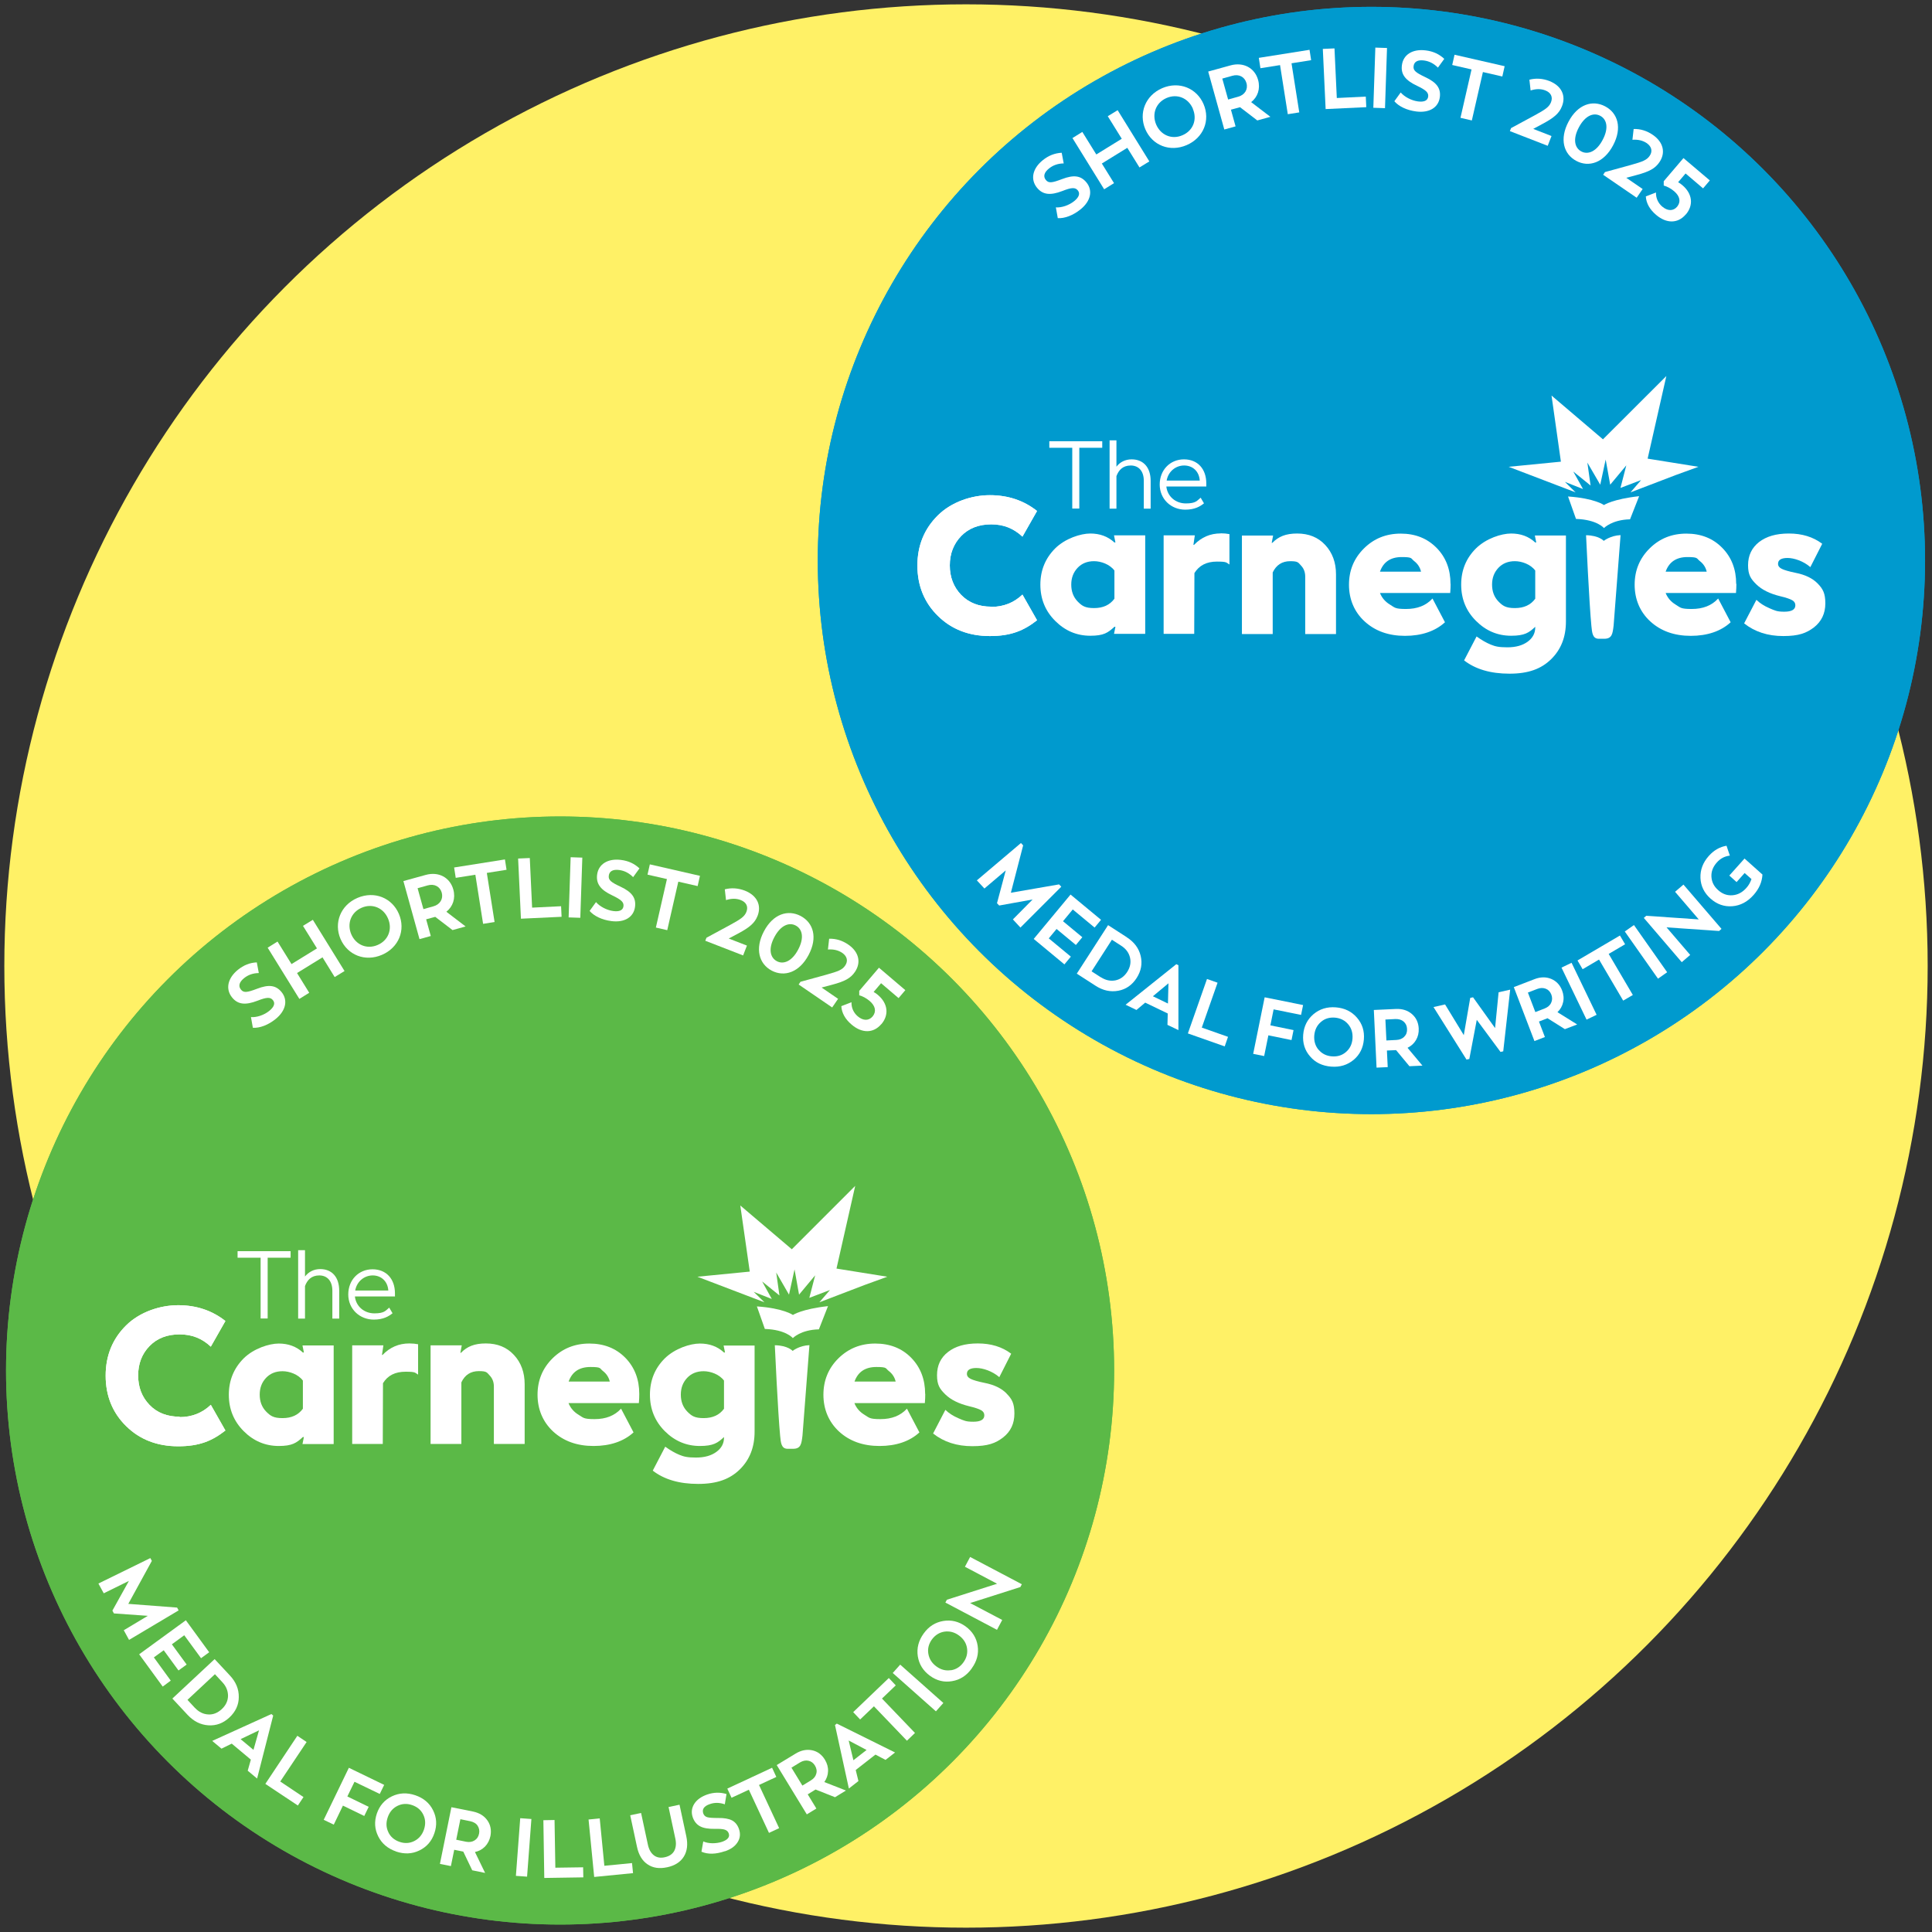 <?xml version="1.0" encoding="UTF-8"?>
<svg id="Layer_1" xmlns="http://www.w3.org/2000/svg" version="1.1" viewBox="0 0 1920 1920">
  <rect x="0" y="0" width="1920" height="1920" fill="#333333" stroke="none"/>
  <!-- Generator: Adobe Illustrator 29.0.0, SVG Export Plug-In . SVG Version: 2.1.0 Build 186)  -->
  <defs>
    <style>
      .st0 {
        fill: #5bb947;
      }

      .st1 {
        fill: #fff166;
      }

      .st2 {
        fill: #fff;
      }

      .st3 {
        fill: #009ace;
      }
    </style>
  </defs>
  <circle class="st1" cx="960" cy="960" r="955.7"/>
  <g>
    <g>
      <circle class="st0" cx="556.6" cy="1362" r="550.6"/>
      <circle class="st0" cx="556.6" cy="1362" r="550.6"/>
    </g>
    <g>
      <path class="st2" d="M128.3,1629.8l-5.3-9.7,23.9-14.3-33.7-2.4-1.5-2.8,16.4-29.5-25,12.3-5.3-9.7,51.6-25.3,1.5,2.8-23.4,42.7,48.5,3.7,1.5,2.8-49.4,29.4Z"/>
      <path class="st2" d="M152.9,1647.1l16.8,23.1-8,5.9-23.4-32.1,46.4-33.8,23.2,31.8-8.1,5.9-16.7-22.8-12.3,9,14.7,20.1-8.1,5.9-14.7-20.1-9.8,7.1Z"/>
      <path class="st2" d="M228.4,1665c6.1,6.5,9,13.6,8.9,21.5,0,7.8-3.2,14.6-9.3,20.3-6.1,5.7-13.1,8.3-20.9,7.8-7.8-.5-14.7-4-20.7-10.4l-15.1-16.2,42-39.2,15.1,16.2ZM193.8,1697.3c3.8,4.1,8.2,6.2,13.1,6.5,4.9.3,9.4-1.5,13.5-5.3,4.1-3.8,6.1-8.2,6.2-13.1,0-5-1.8-9.5-5.5-13.5l-7.5-8.1-27.3,25.5,7.5,8.1Z"/>
      <path class="st2" d="M246.2,1759.6l3.1-10.9-19-15.9-10.2,5-9.2-7.7,58.8-26.7,1.8,1.5-16,62.6-9.2-7.7ZM239.2,1728.4l12.7,10.6,5.5-19.4-18.2,8.7Z"/>
      <path class="st2" d="M278.6,1770.5l23,15.4-5.6,8.4-32.3-21.5,31.8-47.8,9.2,6.2-26.3,39.4Z"/>
      <path class="st2" d="M377.4,1782.8l-25.1-12.1-7.1,14.6,21.2,10.3-4.4,9.1-21.2-10.3-9.1,18.9-10-4.8,25-51.7,35.1,17-4.4,9Z"/>
      <path class="st2" d="M393.7,1840c-8.2-2.8-14.2-7.8-17.8-15-3.6-7.2-4.1-14.7-1.4-22.7,2.7-7.9,7.7-13.6,14.9-17.1,7.3-3.5,15-3.9,23.3-1.1,8.2,2.8,14.2,7.8,17.7,15,3.6,7.2,4,14.8,1.3,22.7-2.7,8-7.7,13.7-15,17.2-7.2,3.5-15,3.8-23.2,1ZM385.9,1820.8c2.2,4.6,5.9,7.8,11.1,9.6,5.2,1.8,10.1,1.5,14.7-.8,4.6-2.3,7.8-6.1,9.6-11.3,1.8-5.3,1.6-10.2-.6-14.8-2.2-4.6-5.9-7.8-11.1-9.6-5.2-1.8-10.1-1.5-14.7.8-4.6,2.3-7.8,6.1-9.6,11.4-1.8,5.3-1.6,10.2.7,14.8Z"/>
      <path class="st2" d="M469.3,1858.7l-8.9-18.6-9-1.8-3.3,16.2-10.9-2.2,11.4-56.3,21.5,4.3c6.2,1.3,11,4.2,14.2,8.7,3.2,4.5,4.2,9.7,3.1,15.6-.9,4.2-2.7,7.7-5.4,10.5-2.8,2.8-6.1,4.6-10,5.4l10.1,20.8-12.7-2.6ZM457.5,1808l-4.1,20.3,9.8,2c3.2.6,6,.2,8.4-1.3,2.4-1.5,3.9-3.7,4.5-6.8.6-3,0-5.6-1.5-7.9s-4.1-3.7-7.3-4.4l-9.8-2Z"/>
      <path class="st2" d="M512.7,1864.2l4.3-57.3,11.1.8-4.3,57.3-11.1-.8Z"/>
      <path class="st2" d="M551.8,1856.1l27.7-.4.2,10-38.8.6-.9-57.4,11.1-.2.8,47.4Z"/>
      <path class="st2" d="M600.5,1854.2l27.6-2.7,1,10-38.6,3.8-5.6-57.1,11.1-1.1,4.6,47.1Z"/>
      <path class="st2" d="M662.8,1855.7c-7.5,1.6-13.9.7-19.2-2.9-5.3-3.5-8.9-9.4-10.6-17.6l-6.7-31.2,10.8-2.3,6.7,31.2c1,4.9,3,8.5,5.9,10.8,2.9,2.3,6.6,3,11,2,4.5-1,7.6-3.1,9.4-6.4,1.7-3.3,2.1-7.4,1-12.3l-6.7-31.2,10.9-2.3,6.7,31.2c1.8,8.3.9,15.1-2.5,20.5-3.4,5.4-9,8.9-16.6,10.5Z"/>
      <path class="st2" d="M720.4,1839.7c-9.1,3.1-16.9,3.3-23.3.5l1.8-10.2c2.5,1.1,5.5,1.7,8.9,1.8,3.4,0,6.7-.4,9.7-1.4,5.7-2,8-4.8,6.7-8.4-.6-1.8-1.9-3-3.9-3.7-2-.7-5.4-.9-10-.8-6.2.1-11.1-.7-14.5-2.5-3.4-1.8-5.8-4.7-7.3-8.8-1.7-4.8-1.2-9.3,1.4-13.5,2.6-4.1,6.9-7.2,12.8-9.3,6.6-2.3,13-2.4,19.3-.5l-1.7,10.2c-5.2-1.8-10.2-1.9-14.9-.2-5.8,2-7.9,5.1-6.5,9.3.7,1.9,2,3.1,3.9,3.7,2,.6,5.6.8,10.8.8,6-.1,10.6.7,13.9,2.4,3.2,1.7,5.5,4.6,6.9,8.6,1.6,4.7,1.2,9.1-1.4,13.1-2.5,4-6.7,7-12.6,9Z"/>
      <path class="st2" d="M767.3,1756.8l4.2,9.1-17.2,8,20,42.9-10.1,4.7-20-42.9-17.2,8-4.2-9.1,44.4-20.7Z"/>
      <path class="st2" d="M829.7,1786l-19.2-7.6-7.8,4.8,8.6,14.1-9.5,5.8-29.9-49,18.8-11.4c5.4-3.3,10.9-4.4,16.3-3.3,5.4,1.1,9.7,4.3,12.8,9.4,2.2,3.7,3.3,7.5,3.1,11.4-.1,3.9-1.4,7.5-3.7,10.8l21.5,8.4-11.1,6.8ZM786.6,1756.8l10.8,17.7,8.5-5.2c2.8-1.7,4.6-3.9,5.3-6.6.8-2.7.3-5.4-1.3-8.1-1.6-2.6-3.7-4.2-6.5-4.8-2.7-.6-5.5,0-8.4,1.7l-8.5,5.2Z"/>
      <path class="st2" d="M880.1,1749l-10.1-5.3-19.6,15.3,2.7,11-9.5,7.4-13.8-63.1,1.8-1.4,57.9,28.7-9.5,7.4ZM848.1,1749.3l13.1-10.2-17.8-9.4,4.7,19.6Z"/>
      <path class="st2" d="M883.3,1667.6l6.9,7.3-13.7,13.1,32.8,34.2-8,7.7-32.8-34.2-13.7,13.1-6.9-7.3,35.4-33.9Z"/>
      <path class="st2" d="M930.1,1700.7l-42.9-38.1,7.4-8.3,42.9,38.1-7.4,8.3Z"/>
      <path class="st2" d="M965.7,1658.1c-5.1,7.1-11.6,11.3-19.5,12.6-7.9,1.4-15.3-.4-22.1-5.4-6.7-4.9-10.7-11.3-12-19.3-1.2-8,.7-15.5,5.8-22.6s11.6-11.2,19.6-12.5c7.9-1.3,15.3.5,22.1,5.4,6.8,5,10.8,11.4,12,19.3,1.2,7.9-.8,15.4-5.9,22.4ZM945,1659.9c5.1-.8,9.2-3.4,12.4-7.8s4.4-9.2,3.6-14.3c-.8-5-3.5-9.2-8-12.5-4.5-3.3-9.3-4.5-14.4-3.8-5.1.8-9.2,3.4-12.5,7.8-3.2,4.5-4.4,9.2-3.5,14.3.9,5.1,3.5,9.2,8,12.5,4.5,3.3,9.3,4.5,14.3,3.7Z"/>
      <path class="st2" d="M958.9,1557.1l5.2-9.8,51.4,27.1-1.5,2.8-49.9,15.9,31.9,16.8-5.2,9.8-51.3-27.1,1.5-2.8,49.9-15.9-32-16.9Z"/>
    </g>
    <g>
      <path class="st2" d="M251.3,1021.4l-1.9-10.6c5.7.4,13.1-2,18.3-6.3,4.8-3.9,6-7.6,3.5-10.6-2.5-3.1-6.2-3-15.3.6-12.2,4.7-19.7,3.7-25.3-3.3-6.7-8.3-4.4-19.1,5.8-27.4,5.7-4.6,11.8-7.1,18.8-7.4l2,10.6c-5.7.1-10.5,1.7-14.7,5.1-4.8,3.9-5.9,7.9-3,11.4,2.7,3.3,6,2.9,16-.9,11.7-4.5,18.7-3.5,24.3,3.3,6.6,8.1,4.2,18.6-5.8,26.7-7.5,6.1-15.9,9.2-22.7,8.8Z"/>
      <path class="st2" d="M310.9,914.1l31.5,50.9-9.8,6-12.1-19.6-25.3,15.6,12.1,19.6-9.8,6.1-31.5-50.9,9.8-6.1,13.9,22.4,25.3-15.6-13.9-22.4,9.8-6Z"/>
      <path class="st2" d="M338.4,933.1c-6.8-15.9,0-33.6,16.9-40.8s34.3,0,41.1,15.9c6.9,16.1-.1,33.5-16.8,40.7-16.7,7.2-34.2.3-41.2-15.8ZM385.6,912.8c-4.5-10.6-15.6-15.3-26.2-10.7-10.6,4.6-14.8,15.8-10.3,26.4,4.6,10.6,15.6,15.2,26.2,10.6,10.6-4.5,14.9-15.7,10.3-26.3Z"/>
      <path class="st2" d="M432.7,911.1l-9.2,2.5,4.6,16.6-11.2,3.1-16-57.7,22.1-6.1c12.9-3.6,24.2,2.5,27.5,14.5,2.4,8.8-.4,16.9-6.9,22.1l19.1,14.6-13,3.6-17.1-13.1ZM420.7,903.5l10-2.8c6.6-1.8,10-7.4,8.3-13.6-1.7-6.1-7.4-9.1-14-7.2l-10,2.8,5.8,20.8Z"/>
      <path class="st2" d="M503.3,864.4l-19.5,3.1,7.7,48.8-11.4,1.8-7.7-48.8-19.5,3.1-1.6-10.3,50.5-8,1.6,10.3Z"/>
      <path class="st2" d="M557.6,900.6l.5,10.5-40.4,1.9-2.8-59.8,11.6-.5,2.3,49.3,28.8-1.4Z"/>
      <path class="st2" d="M567.1,851.9l11.6.4-2,59.8-11.6-.4,2-59.8Z"/>
      <path class="st2" d="M586,905.2l6.3-8.7c3.7,4.3,10.5,8,17.2,8.9,6.2.8,9.6-.9,10.1-4.8.5-4-2.2-6.5-11-10.7-11.8-5.5-16.3-11.6-15.2-20.6,1.3-10.6,10.8-16.4,23.8-14.7,7.3.9,13.3,3.7,18.3,8.4l-6.3,8.7c-4-4-8.5-6.4-13.9-7.1-6.2-.8-9.8,1.2-10.3,5.7-.5,4.2,2,6.4,11.7,10.9,11.3,5.3,15.5,11.1,14.4,19.9-1.3,10.4-10.5,15.9-23.3,14.3-9.6-1.2-17.6-5.1-22-10.3Z"/>
      <path class="st2" d="M693.4,880.6l-19.3-4.4-11,48.2-11.3-2.6,11-48.2-19.3-4.4,2.3-10.2,49.8,11.4-2.3,10.2Z"/>
      <path class="st2" d="M742.3,939.7l-3.8,9.8-37.6-14.6,1.2-3,23.3-12.6c11-6,14.5-8.4,16.4-13.2,2-5.2-.2-9.5-5.6-11.6-4.5-1.8-9.3-1.7-14.7,0l-1.2-10.7c6.6-1.7,13.3-1.2,19.9,1.3,12.2,4.8,16.7,14.6,12.7,25-2.7,7-7.7,11.4-19.1,17.5l-9.6,5.1,18.3,7.1Z"/>
      <path class="st2" d="M759.2,925.5c9.2-17.4,23.9-21.8,36.5-15.2,12.6,6.7,17.1,21.3,7.9,38.7-9.2,17.4-24.1,22.2-36.7,15.6-12.6-6.7-16.9-21.7-7.7-39.1ZM793.2,943.7c6.3-11.8,4.1-20.5-2.4-23.9-6.5-3.5-14.9-.4-21.2,11.4-6.3,11.8-4.2,20.5,2.4,24,6.5,3.5,15,.3,21.2-11.5Z"/>
      <path class="st2" d="M832.9,992.6l-5.9,8.6-33.3-22.8,1.8-2.7,25.5-7c12.1-3.4,16.1-4.9,18.9-9.1,3.2-4.6,1.9-9.3-2.8-12.6-4-2.7-8.7-3.8-14.3-3.4l1.2-10.7c6.8-.2,13.2,1.8,19,5.8,10.8,7.4,12.9,18,6.6,27.2-4.2,6.2-10.1,9.4-22.6,12.7l-10.5,2.8,16.2,11.1Z"/>
      <path class="st2" d="M875.8,1017.8c-7.9,9.3-19.3,9.1-29.4.5-6.4-5.4-9.9-11.6-10.3-18.4l10.1-3.9c-.2,5.5,2.1,10.5,6.2,14,5.3,4.5,11,4.7,14.9,0,3.8-4.8,2.7-10.3-3-15.2-3.4-2.9-7.1-4.8-10.4-5.7v-4.4s19.6-23,19.6-23l26.2,22.3-6.7,7.9-17.4-14.8-7.4,8.7c1.5.8,2.9,1.8,4.3,3,9.8,8.3,11.3,19.7,3.4,29Z"/>
    </g>
    <g>
      <g>
        <path class="st2" d="M178.5,1407.9c-12.4,0-22.4-3.9-29.9-11.7-7.6-7.9-11.3-17.6-11.3-29.3s3.8-21.5,11.3-29.2c7.6-7.8,17.5-11.6,29.9-11.6s22.4,4.1,31,12.2l14.5-25.5c-13.1-10.4-28.8-15.7-46.9-15.7s-38.2,6.7-51.7,20c-13.5,13.3-20.4,30-20.4,50s6.8,36.9,20.4,50.2c13.5,13.3,30.8,20,51.7,20s33.7-5.3,46.9-15.7l-14.5-25.5c-8.5,8.1-18.9,12.2-31,12.2v-.2Z"/>
        <path class="st2" d="M300.6,1337.1l1.4,7h-1c-6.5-6-14.5-8.9-24-8.9s-24.9,4.9-34.8,14.7c-9.8,9.8-14.8,21.9-14.8,36.2s5,26.4,14.8,36.2c9.8,9.8,21.5,14.7,34.8,14.7s17.6-3,24-8.9h1l-1.4,7h31v-98h-31v.2ZM301,1400c-4.6,6.2-11.2,9.3-20.2,9.3s-12.1-2.2-16.4-6.6c-4.2-4.4-6.3-9.9-6.3-16.7s2.1-12.2,6.3-16.7c4.2-4.4,9.6-6.6,16.4-6.6s15.6,3.1,20.2,9.3v27.9h0Z"/>
        <path class="st2" d="M406.7,1335.1c-10.3,0-19.2,3.8-26.5,11.4h-.6l1.4-9.5h-31v98h30.4l.2-60.4c4.7-7.7,12.1-11.4,22.5-11.4s9.1,1,12.4,2.9v-30.2c-2.6-.5-5.5-.8-8.7-.8h0Z"/>
        <path class="st2" d="M510.7,1346.5c-7.1-7.7-16.4-11.4-27.9-11.4s-18.6,3.1-24.7,9.3h-.6l1.4-7.4h-31v98h30.6v-61.2c3.5-7.5,9.3-11.2,17.4-11.2s7.9,1.4,10.7,4.3c2.8,2.9,4.2,6.6,4.2,11v57.1h30.6v-59.4c0-11.7-3.6-21.5-10.6-29h0Z"/>
        <path class="st2" d="M635.3,1385.3c0-14.6-4.7-26.6-13.9-36-9.3-9.4-21.2-14.1-35.7-14.1s-26.6,4.9-36.6,14.7c-9.9,9.8-14.9,21.9-14.9,36.2s5.2,27,15.6,36.6c10.4,9.5,23.7,14.3,40.1,14.3s30-4.6,39.7-13.5l-12.4-23.6c-6.4,7-15.1,10.4-26.3,10.4s-11.1-1.4-15.9-4.3c-4.8-2.9-8.1-6.8-10-11.6h69.9c.3-3.4.4-6.4.4-9.1h0ZM565.1,1373c3.4-9.6,10.5-14.5,21.7-14.5s8.9,1.3,12.4,4c3.5,2.7,5.8,6.2,6.8,10.5h-40.8Z"/>
        <path class="st2" d="M719.1,1337.1l1.4,7h-1c-6.5-6-14.4-8.9-24-8.9s-24.8,4.9-34.8,14.7c-9.9,9.8-14.8,21.9-14.8,36.2s5,26.4,14.8,36.2c9.8,9.8,21.5,14.7,34.8,14.7s17.8-3,24-8.9v.6c0,5.8-2.5,10.5-7.6,14.2-5.1,3.7-11.7,5.6-20.2,5.6s-12.1-.9-16.5-2.7c-4.4-1.8-9.1-4.5-14.1-8.1l-12.4,23.8c11.2,8.7,26.2,13.2,45.1,13.2s31.6-4.8,41.4-14.4c9.8-9.6,14.7-22.1,14.7-37.5v-85.6h-31,0ZM719.5,1400c-4.5,6.2-11.2,9.3-20.2,9.3s-12.1-2.2-16.4-6.6c-4.2-4.4-6.3-9.9-6.3-16.7s2.1-12.2,6.3-16.7c4.2-4.4,9.6-6.6,16.4-6.6s15.6,3.1,20.2,9.3v27.9h0Z"/>
        <path class="st2" d="M919.4,1385.3c0-14.6-4.7-26.6-13.9-36-9.2-9.4-21.2-14.1-35.7-14.1s-26.6,4.9-36.6,14.7c-9.9,9.8-14.9,21.9-14.9,36.2s5.2,27,15.6,36.6c10.4,9.5,23.8,14.3,40.2,14.3s30-4.6,39.6-13.5l-12.4-23.6c-6.4,7-15.1,10.4-26.3,10.4s-11.1-1.4-15.9-4.3c-4.8-2.9-8.1-6.8-10-11.6h70c.3-3.4.4-6.4.4-9.1h0ZM849.2,1373c3.4-9.6,10.6-14.5,21.7-14.5s8.9,1.3,12.4,4c3.5,2.7,5.8,6.2,6.8,10.5h-40.8,0Z"/>
        <path class="st2" d="M1000.4,1384.9c-5.1-5.2-12.3-8.7-21.9-10.6-6.9-1.4-11.5-2.8-13.9-4-2.5-1.2-3.7-2.9-3.7-5,0-3.9,3.2-5.8,9.5-5.8s15.8,3.1,22.7,9.1l11.8-23.3c-9.1-6.9-20.2-10.2-33.1-10.2s-22.5,2.9-29.7,8.5c-7.3,5.7-10.9,13.3-10.9,23.1s2.8,13.7,8.3,19.1c5.6,5.4,13.4,9.2,23.6,11.7,6,1.4,9.9,2.8,12,4s3.1,2.9,3.1,5c0,4.3-3.7,6.4-11,6.4s-9.2-1.1-14.6-3.4c-5.4-2.3-9.7-5.1-13.1-8.4l-12.2,23.5c10.6,8.4,23.6,12.6,39,12.6s23.1-2.9,30.6-8.7c7.5-5.9,11.2-13.7,11.2-23.8s-2.5-14.4-7.6-19.6h-.2Z"/>
      </g>
      <g>
        <polygon class="st2" points="881.8 1268.8 859.5 1276.9 814.3 1294.2 824.8 1282 804.3 1289.8 810.1 1267.4 794.1 1286.6 789.6 1261.5 784.1 1286.6 771.4 1264.6 774.6 1287.4 757.4 1273.5 767 1290.9 749 1283.8 759.7 1294.2 693.1 1268.8 745.1 1263.7 735.7 1198 786.9 1241.5 849.9 1178.5 831.3 1260.7 881.8 1268.8"/>
        <path class="st2" d="M822.9,1297.9l-9.1,23.2c-18.1.4-25.9,8.7-25.9,8.7,0,0-6.7-8.4-27.8-9.1l-7.9-22.4c26.5,1.8,35.8,8.5,35.8,8.5,0,0,8.6-5.9,35-8.8h0Z"/>
        <path class="st2" d="M770,1336.9s3.1,67.7,5.3,90.1c.7,6.9,1.1,12.8,7.5,12.8h5.3c7.9,0,8.4-5,9.4-13.2l6.9-89.8c-10.1.4-16.7,5.7-16.7,5.7,0,0-4.7-5.4-17.6-5.6h0Z"/>
      </g>
      <path class="st2" d="M178.5,1407.9c-12.4,0-22.4-3.9-29.9-11.7-7.6-7.9-11.3-17.6-11.3-29.3s3.8-21.5,11.3-29.2c7.6-7.8,17.5-11.6,29.9-11.6s22.4,4.1,31,12.2l14.5-25.5c-13.1-10.4-28.8-15.7-46.9-15.7s-38.2,6.7-51.7,20c-13.5,13.3-20.4,30-20.4,50s6.8,36.9,20.4,50.2c13.5,13.3,30.8,20,51.7,20s33.7-5.3,46.9-15.7l-14.5-25.5c-8.5,8.1-18.9,12.2-31,12.2v-.2Z"/>
      <g>
        <path class="st2" d="M288.9,1249.9h-22.9v60.4h-7v-60.4h-22.9v-6.5h52.7v6.5Z"/>
        <path class="st2" d="M337.1,1282.7v27.7h-6.8v-27.7c0-9.5-5-15.2-13-15.2s-12.1,4.8-14.2,10.6v32.3h-6.8v-68h6.8v26.2c3.4-4.5,8.7-7.4,15.1-7.4,11.8,0,18.9,8.1,18.9,21.5h0Z"/>
        <path class="st2" d="M392.3,1288.4h-39.6c1.1,10,9.3,16.8,19.4,16.8s11.1-2.8,14.7-5.7l3.3,5.6c-3.7,3-9.1,6.3-18.6,6.3-14.1,0-25.4-10.5-25.4-25s10.4-25,24.1-25,22.3,9.6,22.3,23.9,0,2,0,3.3h0ZM352.9,1282.5h33c-.6-9.3-7.2-15-15.5-15s-15.8,5.9-17.4,15h0Z"/>
      </g>
    </g>
  </g>
  <g>
    <g>
      <circle class="st3" cx="1362.9" cy="557" r="550.2"/>
      <circle class="st3" cx="1362.9" cy="557" r="550.2"/>
    </g>
    <g>
      <path class="st2" d="M1014.1,921.8l-7.5-8.1,19.6-19.8-33.2,6-2.2-2.3,8.7-32.6-21.2,18-7.5-8.1,43.8-37.1,2.2,2.3-12.2,47.1,47.9-8.3,2.2,2.3-40.6,40.6Z"/>
      <path class="st2" d="M1042.2,932.5l22,18.2-6.4,7.7-30.5-25.3,36.6-44.1,30.3,25.1-6.4,7.7-21.7-18-9.7,11.7,19.2,15.9-6.4,7.7-19.2-15.9-7.7,9.3Z"/>
      <path class="st2" d="M1119.7,931.4c7.5,4.8,12.1,11,13.9,18.6,1.8,7.6.5,14.9-4,21.9-4.5,7-10.6,11.3-18.3,12.7-7.7,1.4-15.2-.2-22.6-5l-18.6-12,31.1-48.2,18.6,12ZM1094.1,971.2c4.7,3,9.4,4,14.3,3.1,4.9-1,8.8-3.8,11.8-8.4,3-4.7,3.9-9.4,2.8-14.2-1.1-4.8-4-8.8-8.7-11.8l-9.3-6-20.2,31.4,9.3,6Z"/>
      <path class="st2" d="M1160.2,1018.6l.3-11.4-22.4-10.8-8.7,7.3-10.8-5.2,50.4-40.3,2.1,1v64.5c0,0-10.9-5.2-10.9-5.2ZM1145.8,990.1l14.9,7.2.5-20.1-15.5,12.9Z"/>
      <path class="st2" d="M1194.3,1021.2l26.1,9.2-3.3,9.5-36.6-12.9,19-54.1,10.5,3.7-15.7,44.7Z"/>
      <path class="st2" d="M1293,1008.6l-27.3-5.5-3.2,15.9,23,4.7-2,9.9-23-4.7-4.2,20.6-10.9-2.2,11.4-56.2,38.2,7.7-2,9.8Z"/>
      <path class="st2" d="M1322.9,1060c-8.7-.7-15.7-4-20.9-10.1-5.3-6-7.6-13.3-6.9-21.7.7-8.3,4.1-15.1,10.2-20.3,6.2-5.2,13.6-7.5,22.3-6.8,8.7.7,15.6,4.1,20.9,10.2,5.3,6.1,7.6,13.3,6.9,21.7-.7,8.4-4.1,15.2-10.2,20.3-6.2,5.1-13.6,7.4-22.2,6.7ZM1310.5,1043.3c3.3,3.9,7.7,6.1,13.2,6.5,5.5.4,10.1-1,14-4.4,3.9-3.4,6-7.8,6.4-13.3s-1-10.3-4.3-14.2-7.7-6.1-13.2-6.6c-5.5-.4-10.2,1-14,4.4-3.9,3.4-6,7.8-6.5,13.4-.4,5.5,1,10.3,4.3,14.2Z"/>
      <path class="st2" d="M1400.6,1059.5l-13.2-15.9-9.1.4.8,16.5-11.1.5-2.7-57.3,21.9-1c6.4-.3,11.7,1.4,15.9,5,4.2,3.6,6.5,8.4,6.8,14.4.2,4.3-.7,8.1-2.7,11.5-2,3.4-4.8,5.9-8.4,7.7l14.8,17.7-13,.6ZM1376.8,1013.3l1,20.7,9.9-.5c3.3-.2,5.9-1.2,7.9-3.3,2-2,2.9-4.6,2.7-7.7-.1-3-1.3-5.5-3.4-7.3-2.1-1.8-4.9-2.6-8.2-2.5l-9.9.5Z"/>
      <path class="st2" d="M1489.3,986.1l11.5-2.6-6.9,61.3-2.7.6-23.6-31.9-7.4,38.9-2.8.6-32.8-52.2,11.5-2.6,18.6,30.5,6.4-37,2.8-.6,21.9,30.6,3.5-35.5Z"/>
      <path class="st2" d="M1555.4,1022.9l-17.5-11-8.5,3.3,5.9,15.4-10.4,4-20.5-53.6,20.5-7.9c5.9-2.3,11.5-2.4,16.6-.3,5.1,2.1,8.8,6,10.9,11.5,1.5,4,1.9,7.9,1,11.7-.8,3.8-2.7,7.1-5.6,9.9l19.6,12.2-12.1,4.6ZM1518.4,986.4l7.4,19.4,9.3-3.6c3-1.2,5.2-3,6.4-5.6,1.2-2.5,1.3-5.3.2-8.2-1.1-2.8-2.9-4.8-5.5-5.8-2.6-1-5.4-1-8.5.2l-9.3,3.6Z"/>
      <path class="st2" d="M1576.7,1013.3l-24.9-51.7,10-4.8,24.9,51.7-10,4.8Z"/>
      <path class="st2" d="M1609.9,929.7l5.1,8.7-16.3,9.6,24,40.8-9.6,5.6-24-40.8-16.3,9.6-5.1-8.7,42.2-24.8Z"/>
      <path class="st2" d="M1647.7,972.6l-33-46.9,9.1-6.4,33,46.9-9.1,6.4Z"/>
      <path class="st2" d="M1664.6,886.3l8.4-7.2,37.8,44-2.4,2.1-52.2-3.6,23.5,27.4-8.4,7.2-37.7-44,2.4-2.1,52.2,3.6-23.5-27.4Z"/>
      <path class="st2" d="M1718.5,870.2l15.2-17,17.8,15.9c-.4,7.4-3.3,14.1-8.8,20.3-6.1,6.9-13.2,10.6-21.2,11.2-8,.6-15.2-1.9-21.6-7.6-6.3-5.6-9.7-12.5-10-20.5-.3-8,2.4-15.3,8.3-21.9,5-5.6,10.9-9,17.6-10.1l3.3,9.8c-5.1.6-9.4,2.8-13,6.9-3.8,4.3-5.6,9-5.3,14.1.3,5.2,2.5,9.6,6.7,13.3,4.2,3.8,8.9,5.5,14.2,5.1,5.2-.4,9.9-2.8,13.9-7.4,2.2-2.4,3.8-5.3,5-8.7l-6.8-6-8,9-7.1-6.4Z"/>
    </g>
    <g>
      <path class="st2" d="M1051.2,216.7l-1.9-10.6c5.7.4,13-2,18.3-6.3,4.8-3.9,6-7.6,3.5-10.6-2.5-3.1-6.2-3-15.3.6-12.2,4.7-19.6,3.7-25.3-3.3-6.7-8.3-4.4-19.1,5.8-27.3,5.7-4.6,11.8-7,18.8-7.4l2,10.6c-5.7.1-10.5,1.7-14.7,5.1-4.8,3.9-5.9,7.9-3,11.4,2.7,3.3,6,2.9,16-.9,11.7-4.5,18.7-3.5,24.3,3.3,6.6,8.1,4.2,18.6-5.8,26.7-7.5,6.1-15.9,9.2-22.7,8.8Z"/>
      <path class="st2" d="M1110.7,109.5l31.5,50.9-9.8,6-12.1-19.5-25.3,15.6,12.1,19.5-9.8,6.1-31.5-50.9,9.8-6.1,13.9,22.4,25.3-15.6-13.9-22.4,9.8-6Z"/>
      <path class="st2" d="M1138.2,128.4c-6.8-15.9,0-33.5,16.8-40.8,16.8-7.2,34.3,0,41.1,15.9,6.9,16.1-.1,33.5-16.8,40.7-16.7,7.2-34.2.3-41.1-15.8ZM1185.5,108.1c-4.5-10.6-15.5-15.3-26.2-10.7-10.6,4.6-14.8,15.8-10.3,26.4,4.6,10.6,15.6,15.2,26.1,10.6,10.6-4.5,14.9-15.6,10.3-26.3Z"/>
      <path class="st2" d="M1232.5,106.5l-9.2,2.5,4.6,16.6-11.2,3.1-16-57.6,22.1-6.1c12.9-3.6,24.2,2.5,27.5,14.5,2.4,8.8-.4,16.9-6.9,22l19.1,14.6-13,3.6-17.1-13.1ZM1220.5,98.9l10-2.8c6.6-1.8,10-7.4,8.2-13.6-1.7-6.1-7.4-9.1-14-7.2l-10,2.8,5.8,20.8Z"/>
      <path class="st2" d="M1303,59.8l-19.5,3.1,7.7,48.8-11.4,1.8-7.7-48.8-19.5,3.1-1.6-10.3,50.4-8,1.6,10.3Z"/>
      <path class="st2" d="M1357.3,96l.5,10.5-40.4,1.9-2.8-59.8,11.6-.5,2.3,49.3,28.8-1.4Z"/>
      <path class="st2" d="M1366.8,47.3l11.6.4-2,59.8-11.6-.4,2-59.8Z"/>
      <path class="st2" d="M1385.7,100.6l6.3-8.7c3.7,4.3,10.5,8,17.2,8.9,6.2.8,9.6-.9,10.1-4.8.5-4-2.2-6.5-11-10.7-11.8-5.5-16.3-11.6-15.1-20.5,1.3-10.6,10.8-16.4,23.8-14.7,7.3.9,13.3,3.7,18.3,8.4l-6.3,8.7c-4-4-8.5-6.4-13.9-7.1-6.2-.8-9.8,1.2-10.3,5.7-.5,4.2,2,6.3,11.7,10.9,11.3,5.3,15.5,11.1,14.4,19.8-1.3,10.4-10.5,15.9-23.3,14.3-9.6-1.2-17.6-5.1-22-10.3Z"/>
      <path class="st2" d="M1492.9,76l-19.2-4.4-11,48.1-11.3-2.6,11-48.1-19.2-4.4,2.3-10.2,49.8,11.4-2.3,10.2Z"/>
      <path class="st2" d="M1541.9,135.1l-3.8,9.8-37.6-14.6,1.2-3,23.3-12.6c11-6,14.5-8.4,16.4-13.2,2-5.2-.2-9.5-5.6-11.6-4.5-1.8-9.3-1.7-14.7,0l-1.2-10.7c6.6-1.7,13.3-1.2,19.8,1.3,12.2,4.8,16.7,14.6,12.6,25-2.7,7-7.7,11.4-19.1,17.5l-9.5,5.1,18.2,7.1Z"/>
      <path class="st2" d="M1558.8,120.9c9.2-17.4,23.9-21.8,36.4-15.2,12.6,6.7,17.1,21.3,7.9,38.7-9.2,17.4-24.1,22.2-36.6,15.5-12.6-6.7-16.9-21.7-7.7-39ZM1592.7,139c6.3-11.8,4.1-20.5-2.4-23.9-6.5-3.5-14.9-.4-21.2,11.4-6.3,11.8-4.2,20.5,2.4,24,6.5,3.5,15,.3,21.2-11.5Z"/>
      <path class="st2" d="M1632.4,187.9l-5.9,8.6-33.3-22.8,1.8-2.7,25.5-7c12.1-3.4,16-4.9,18.9-9.1,3.2-4.6,1.9-9.3-2.8-12.6-4-2.7-8.7-3.8-14.3-3.4l1.2-10.7c6.8-.2,13.2,1.8,19,5.8,10.8,7.4,12.9,18,6.6,27.2-4.2,6.2-10.1,9.4-22.5,12.7l-10.4,2.8,16.2,11.1Z"/>
      <path class="st2" d="M1675.3,213.1c-7.9,9.3-19.3,9.1-29.4.5-6.4-5.4-9.9-11.6-10.3-18.4l10.1-3.9c-.2,5.4,2.1,10.5,6.2,14,5.3,4.5,11,4.7,14.9,0,3.8-4.8,2.7-10.3-3-15.2-3.4-2.9-7.1-4.8-10.4-5.7v-4.3s19.6-23,19.6-23l26.2,22.2-6.7,7.9-17.4-14.8-7.4,8.7c1.5.8,2.9,1.8,4.3,3,9.8,8.3,11.3,19.7,3.4,29Z"/>
    </g>
    <g>
      <g>
        <path class="st2" d="M985.1,602.9c-12.4,0-22.3-3.9-29.9-11.7-7.5-7.8-11.3-17.6-11.3-29.3s3.8-21.4,11.3-29.2c7.5-7.7,17.5-11.6,29.9-11.6s22.3,4.1,31,12.2l14.5-25.5c-13.1-10.4-28.8-15.7-46.9-15.7s-38.1,6.7-51.6,20c-13.5,13.3-20.4,30-20.4,49.9s6.8,36.8,20.4,50.1c13.5,13.3,30.8,20,51.6,20s33.7-5.3,46.9-15.7l-14.5-25.5c-8.5,8.1-18.9,12.2-31,12.2v-.2Z"/>
        <path class="st2" d="M1107.1,532.1l1.4,7h-1c-6.5-6-14.5-8.9-24-8.9s-24.9,4.9-34.8,14.7c-9.8,9.8-14.8,21.8-14.8,36.1s5,26.4,14.8,36.1c9.8,9.8,21.4,14.7,34.8,14.7s17.6-3,24-8.9h1l-1.4,7h31v-97.9h-31v.2ZM1107.5,595c-4.6,6.2-11.2,9.3-20.2,9.3s-12.1-2.2-16.4-6.6c-4.2-4.4-6.3-9.9-6.3-16.7s2.1-12.2,6.3-16.7c4.2-4.4,9.6-6.6,16.4-6.6s15.6,3.1,20.2,9.3v27.9h0Z"/>
        <path class="st2" d="M1213.1,530.1c-10.3,0-19.2,3.8-26.5,11.4h-.6l1.4-9.5h-31v97.9h30.4l.2-60.4c4.7-7.6,12.1-11.4,22.4-11.4s9.1,1,12.4,2.9v-30.2c-2.6-.5-5.5-.8-8.7-.8h0Z"/>
        <path class="st2" d="M1317,541.6c-7-7.6-16.4-11.4-27.9-11.4s-18.6,3.1-24.7,9.3h-.6l1.4-7.3h-31v97.9h30.6v-61.2c3.5-7.4,9.3-11.2,17.4-11.2s7.9,1.4,10.7,4.3c2.8,2.9,4.2,6.6,4.2,11v57.1h30.6v-59.4c0-11.7-3.6-21.4-10.6-29h0Z"/>
        <path class="st2" d="M1441.5,580.3c0-14.6-4.7-26.6-13.9-35.9-9.3-9.4-21.1-14.1-35.6-14.1s-26.6,4.9-36.5,14.7c-9.9,9.8-14.9,21.8-14.9,36.1s5.2,27,15.6,36.5c10.4,9.5,23.7,14.3,40.1,14.3s30-4.6,39.7-13.5l-12.4-23.6c-6.4,7-15.1,10.4-26.3,10.4s-11.1-1.4-15.9-4.3c-4.8-2.9-8.1-6.8-10-11.6h69.8c.3-3.4.4-6.4.4-9.1h0ZM1371.4,568.1c3.4-9.6,10.5-14.5,21.6-14.5s8.9,1.3,12.4,4c3.5,2.7,5.8,6.2,6.8,10.5h-40.8Z"/>
        <path class="st2" d="M1525.3,532.1l1.4,7h-1c-6.5-6-14.4-8.9-24-8.9s-24.8,4.9-34.8,14.7c-9.9,9.8-14.8,21.8-14.8,36.1s5,26.4,14.8,36.1c9.8,9.8,21.4,14.7,34.8,14.7s17.8-3,24-8.9v.6c0,5.8-2.5,10.5-7.5,14.2-5.1,3.7-11.7,5.6-20.2,5.6s-12.1-.9-16.5-2.7c-4.4-1.8-9.1-4.5-14.1-8.1l-12.4,23.8c11.2,8.7,26.2,13.2,45.1,13.2s31.6-4.8,41.4-14.4c9.8-9.6,14.7-22,14.7-37.4v-85.5h-31,0ZM1525.7,595c-4.5,6.2-11.2,9.3-20.2,9.3s-12.1-2.2-16.4-6.6c-4.2-4.4-6.3-9.9-6.3-16.7s2.1-12.2,6.3-16.7c4.2-4.4,9.6-6.6,16.4-6.6s15.6,3.1,20.2,9.3v27.9h0Z"/>
        <path class="st2" d="M1725.4,580.3c0-14.6-4.7-26.6-13.9-35.9-9.2-9.4-21.1-14.1-35.6-14.1s-26.6,4.9-36.5,14.7c-9.9,9.8-14.9,21.8-14.9,36.1s5.2,27,15.6,36.5c10.4,9.5,23.8,14.3,40.2,14.3s30-4.6,39.6-13.5l-12.4-23.6c-6.4,7-15.1,10.4-26.3,10.4s-11.1-1.4-15.9-4.3c-4.8-2.9-8.1-6.8-10-11.6h69.9c.3-3.4.4-6.4.4-9.1h0ZM1655.3,568.1c3.4-9.6,10.6-14.5,21.6-14.5s8.9,1.3,12.4,4c3.5,2.7,5.8,6.2,6.8,10.5h-40.8,0Z"/>
        <path class="st2" d="M1806.4,579.9c-5.1-5.2-12.3-8.7-21.8-10.6-6.9-1.4-11.5-2.8-13.9-4-2.5-1.2-3.7-2.9-3.7-5,0-3.9,3.2-5.8,9.5-5.8s15.8,3.1,22.6,9.1l11.8-23.2c-9.1-6.9-20.2-10.2-33.1-10.2s-22.4,2.9-29.7,8.5c-7.2,5.7-10.9,13.3-10.9,23s2.8,13.7,8.3,19.1c5.6,5.4,13.4,9.2,23.6,11.7,6,1.4,9.9,2.8,12,4s3.1,2.9,3.1,5c0,4.3-3.7,6.4-11,6.4s-9.2-1.1-14.6-3.4c-5.4-2.3-9.7-5.1-13.1-8.4l-12.2,23.4c10.6,8.4,23.5,12.6,38.9,12.6s23-2.9,30.6-8.7c7.4-5.9,11.2-13.7,11.2-23.8s-2.5-14.4-7.5-19.6h-.2Z"/>
      </g>
      <g>
        <polygon class="st2" points="1687.9 463.9 1665.6 472 1620.4 489.3 1630.9 477.1 1610.4 484.9 1616.2 462.5 1600.2 481.7 1595.7 456.7 1590.3 481.7 1577.5 459.7 1580.7 482.5 1563.5 468.6 1573.2 486 1555.2 478.9 1565.8 489.3 1499.3 463.9 1551.2 458.8 1541.9 393.1 1593 436.6 1656 373.7 1637.4 455.8 1687.9 463.9"/>
        <path class="st2" d="M1629,493l-9.1,23.1c-18.1.4-25.9,8.7-25.9,8.7,0,0-6.7-8.4-27.8-9.1l-7.9-22.3c26.5,1.8,35.7,8.5,35.7,8.5,0,0,8.6-5.9,35-8.8h0Z"/>
        <path class="st2" d="M1576.2,531.9s3.1,67.6,5.3,90.1c.7,6.9,1.1,12.8,7.4,12.8h5.3c7.9,0,8.4-5,9.4-13.2l6.9-89.8c-10.1.4-16.7,5.7-16.7,5.7,0,0-4.7-5.4-17.6-5.6h0Z"/>
      </g>
      <path class="st2" d="M985.1,602.9c-12.4,0-22.3-3.9-29.9-11.7-7.5-7.8-11.3-17.6-11.3-29.3s3.8-21.4,11.3-29.2c7.5-7.7,17.5-11.6,29.9-11.6s22.3,4.1,31,12.2l14.5-25.5c-13.1-10.4-28.8-15.7-46.9-15.7s-38.1,6.7-51.6,20c-13.5,13.3-20.4,30-20.4,49.9s6.8,36.8,20.4,50.1c13.5,13.3,30.8,20,51.6,20s33.7-5.3,46.9-15.7l-14.5-25.5c-8.5,8.1-18.9,12.2-31,12.2v-.2Z"/>
      <g>
        <path class="st2" d="M1095.4,445h-22.8v60.4h-7v-60.4h-22.8v-6.5h52.6v6.5Z"/>
        <path class="st2" d="M1143.5,477.8v27.7h-6.8v-27.7c0-9.5-5-15.2-13-15.2s-12.1,4.8-14.2,10.6v32.3h-6.8v-67.9h6.8v26.2c3.4-4.5,8.7-7.3,15.1-7.3,11.8,0,18.9,8.1,18.9,21.4h0Z"/>
        <path class="st2" d="M1198.7,483.5h-39.6c1.1,10,9.3,16.8,19.4,16.8s11.1-2.8,14.7-5.7l3.3,5.6c-3.7,3-9.1,6.3-18.6,6.3-14.1,0-25.4-10.5-25.4-25s10.4-25,24.1-25,22.2,9.6,22.2,23.9,0,2,0,3.3h0ZM1159.3,477.6h33c-.6-9.3-7.1-15-15.5-15s-15.8,5.9-17.4,15h0Z"/>
      </g>
    </g>
  </g>
</svg>